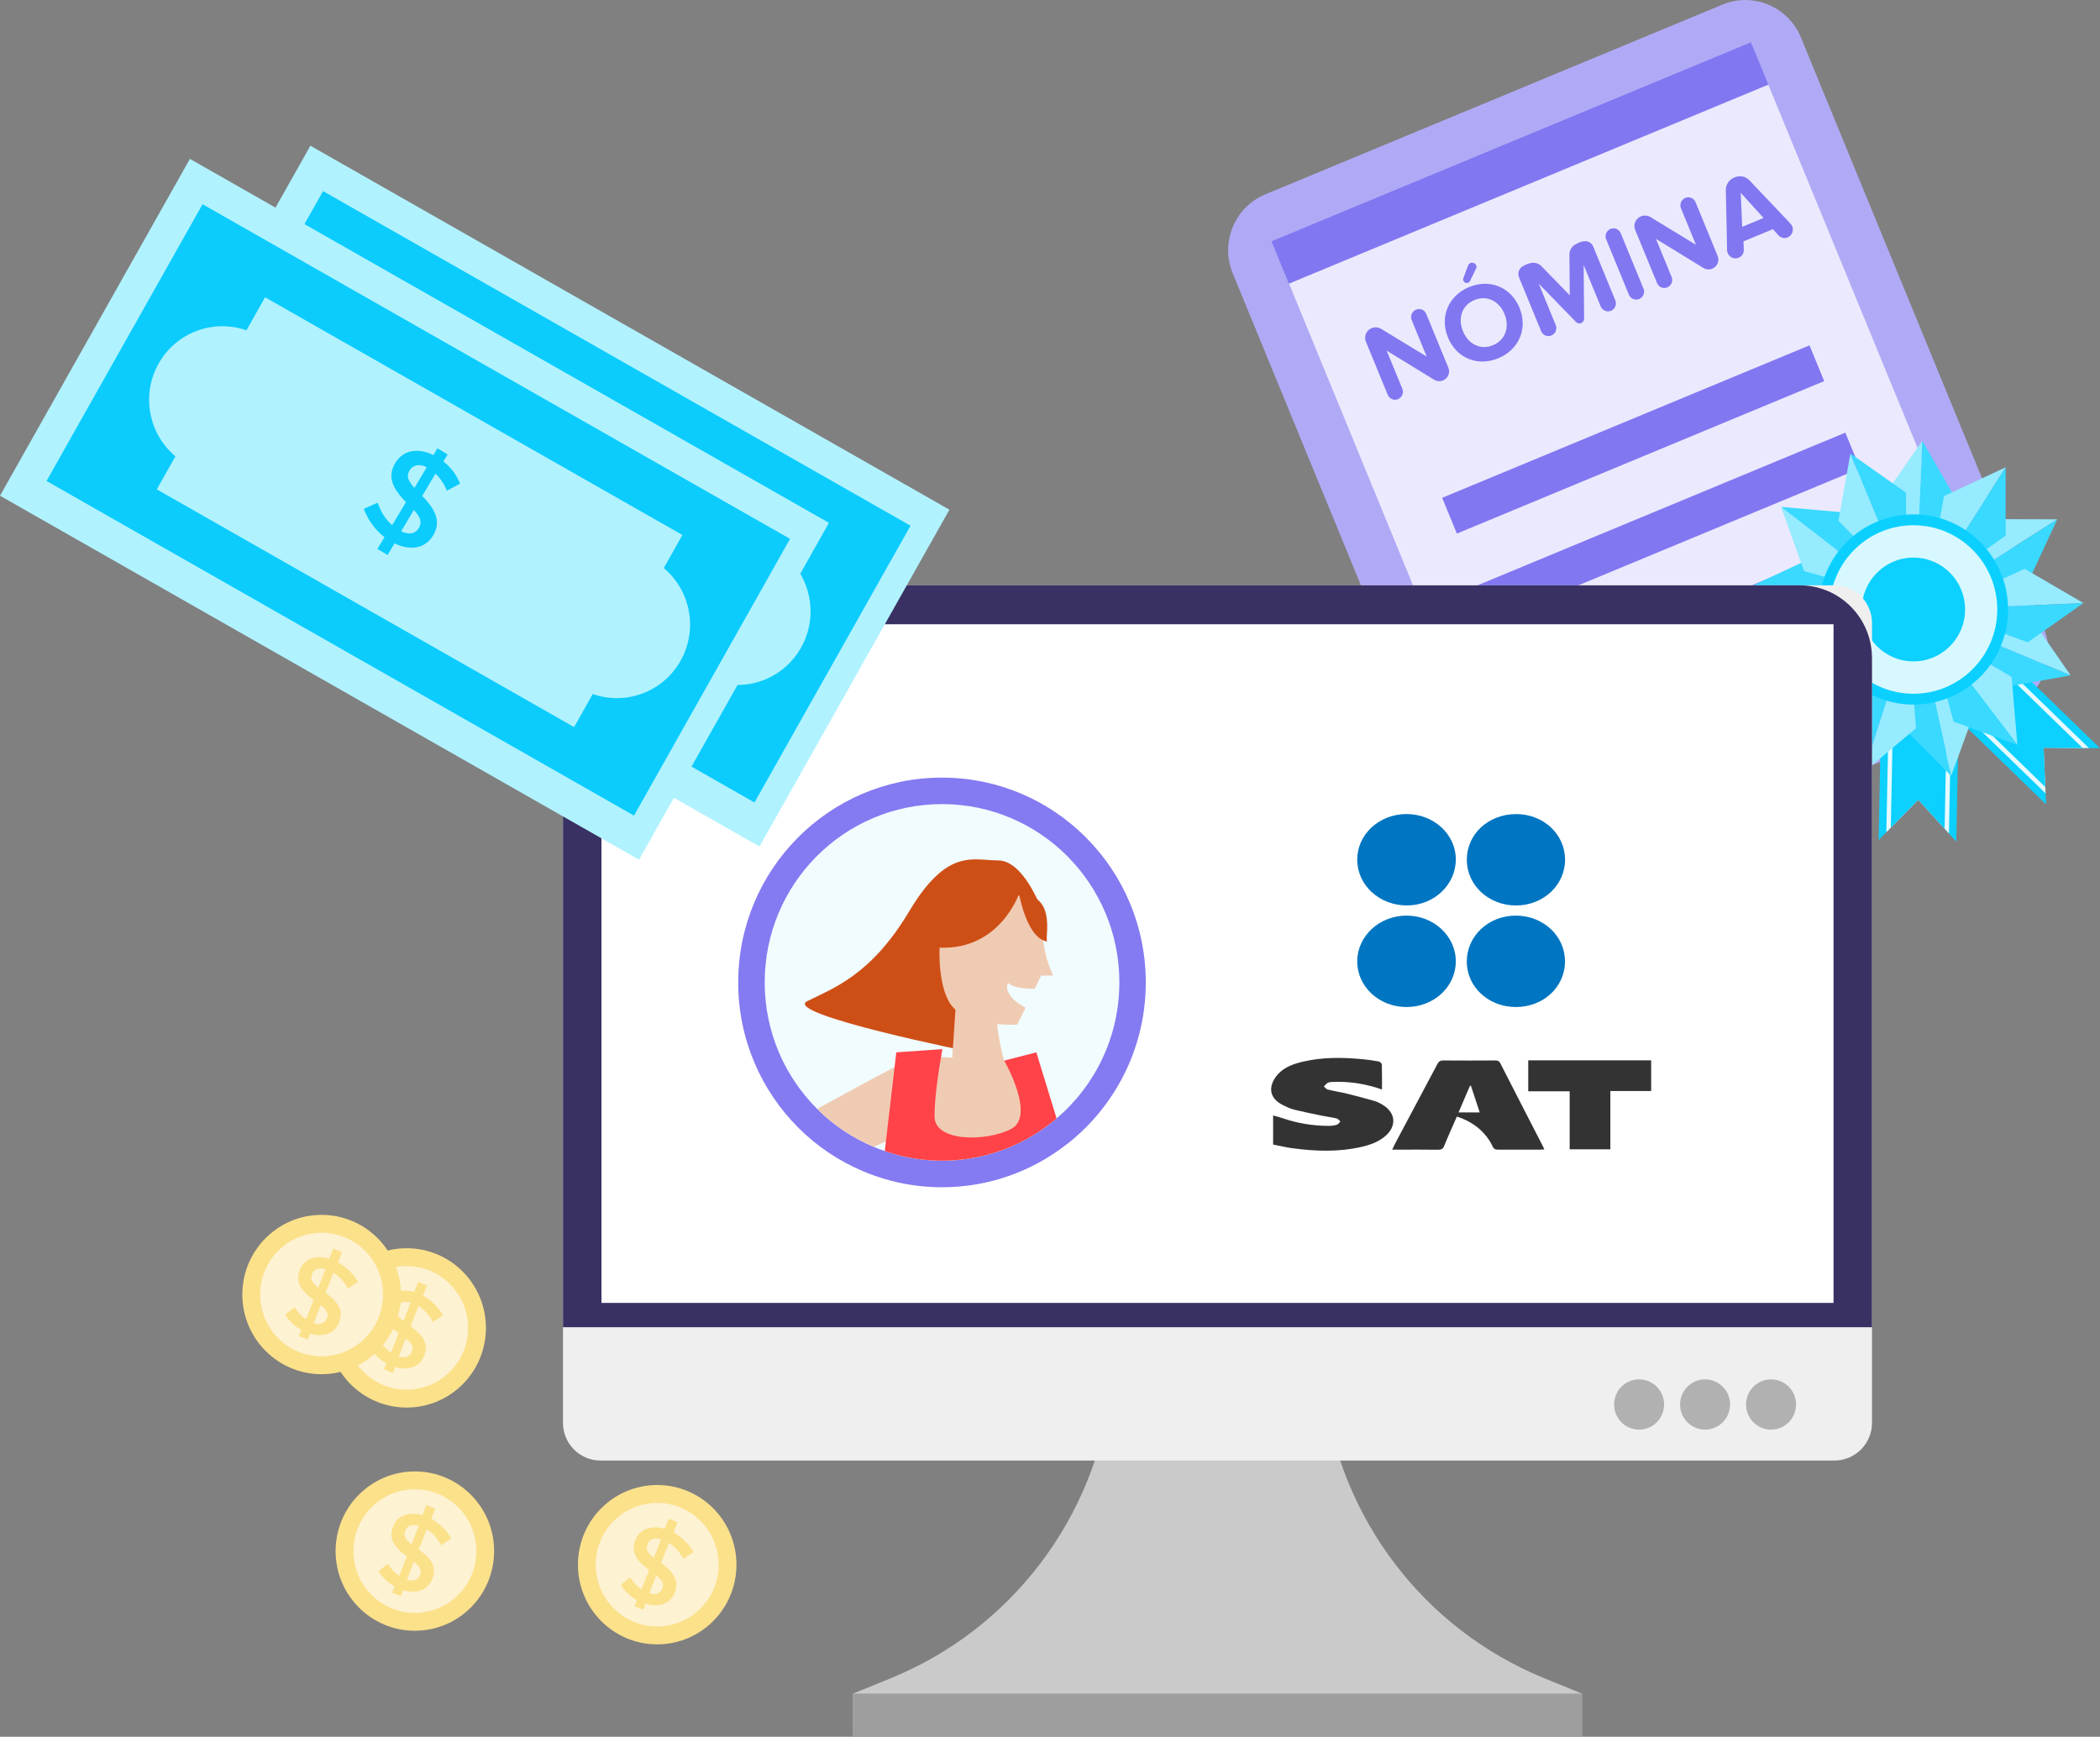 <svg xmlns="http://www.w3.org/2000/svg" width="214" height="177" viewBox="0 0 214 177" fill="none"><rect x="0" y="0" width="214" height="177" fill="#808080" stroke="none"/><g clip-path="url(#clip0_2509_1387)"><path d="M175.516 0.473L128.945 19.805C125.817 21.104 124.329 24.706 125.62 27.85L150.371 88.091C151.663 91.235 155.246 92.731 158.375 91.433L204.946 72.1C208.074 70.802 209.562 67.2 208.271 64.055L183.52 3.815C182.228 0.67 178.645 -0.826 175.516 0.473Z" fill="#B0AAF6"></path><path d="M178.43 4.31L129.57 24.592L155.455 87.592L204.314 67.31L178.43 4.31Z" fill="#8177F1"></path><path d="M180.207 8.624L131.348 28.907L155.46 87.595L204.32 67.312L180.207 8.624Z" fill="#EBE9FD"></path><path d="M184.396 35.195L146.965 50.733L148.462 54.378L185.893 38.839L184.396 35.195Z" fill="#8177F1"></path><path d="M188.048 44.092L150.617 59.63L152.115 63.275L189.546 47.737L188.048 44.092Z" fill="#8177F1"></path><path d="M192.122 54.007L154.691 69.545L156.189 73.19L193.62 57.652L192.122 54.007Z" fill="#8177F1"></path><path d="M147.05 38.773C146.769 38.889 146.429 38.871 146.152 38.704L141.308 35.733L142.911 39.633C143.073 40.032 142.878 40.507 142.459 40.681C142.062 40.844 141.59 40.649 141.424 40.249L139.186 34.804C138.984 34.311 139.211 33.672 139.763 33.444C140.077 33.313 140.453 33.331 140.749 33.517L145.386 36.339L143.853 32.606C143.69 32.207 143.885 31.732 144.304 31.558C144.722 31.383 145.173 31.59 145.34 31.989L147.599 37.485C147.794 37.957 147.584 38.548 147.05 38.769V38.773Z" fill="#8177F1"></path><path d="M152.686 36.509C150.585 37.384 148.427 36.509 147.557 34.394C146.688 32.279 147.604 30.128 149.705 29.258C151.816 28.38 153.978 29.258 154.844 31.369C155.714 33.48 154.797 35.632 152.686 36.509ZM150.25 30.578C148.965 31.111 148.543 32.443 149.084 33.756C149.618 35.058 150.856 35.715 152.141 35.182C153.429 34.648 153.855 33.303 153.317 32C152.776 30.687 151.535 30.045 150.25 30.578ZM150.416 27.375L149.799 28.641C149.759 28.721 149.698 28.782 149.615 28.815C149.449 28.884 149.21 28.811 149.127 28.612C149.091 28.528 149.091 28.43 149.127 28.343L149.611 27.048C149.651 26.936 149.737 26.849 149.842 26.805C150.051 26.718 150.333 26.809 150.43 27.041C150.473 27.146 150.473 27.27 150.423 27.378L150.416 27.375Z" fill="#8177F1"></path><path d="M164.168 31.67C163.76 31.84 163.287 31.641 163.118 31.231L161.382 27.005L161.429 32.486C161.429 32.671 161.32 32.853 161.122 32.932C160.945 33.005 160.739 32.954 160.613 32.824L156.802 28.906L158.541 33.143C158.704 33.542 158.509 34.017 158.09 34.191C157.672 34.365 157.22 34.159 157.054 33.76L154.795 28.264C154.604 27.803 154.828 27.266 155.286 27.077C155.936 26.722 156.582 26.624 157.083 27.132L159.967 30.096L159.931 25.953C159.931 25.474 160.205 25.038 160.663 24.85C161.288 24.465 162.071 24.436 162.356 25.129L164.612 30.618C164.781 31.028 164.583 31.503 164.164 31.677L164.168 31.67Z" fill="#8177F1"></path><path d="M167.034 30.477C166.637 30.64 166.164 30.444 165.998 30.045L163.67 24.378C163.508 23.979 163.703 23.504 164.121 23.33C164.54 23.156 164.991 23.363 165.157 23.762L167.485 29.428C167.648 29.827 167.453 30.302 167.034 30.477Z" fill="#8177F1"></path><path d="M174.492 27.382C174.21 27.498 173.871 27.48 173.593 27.313L168.75 24.342L170.352 28.242C170.514 28.641 170.32 29.116 169.901 29.29C169.482 29.464 169.031 29.258 168.865 28.858L166.627 23.413C166.425 22.92 166.653 22.282 167.205 22.053C167.519 21.922 167.894 21.941 168.19 22.125L172.828 24.948L171.294 21.215C171.132 20.816 171.326 20.341 171.745 20.166C172.142 20.003 172.615 20.199 172.781 20.598L175.04 26.094C175.235 26.566 175.026 27.157 174.492 27.378V27.382Z" fill="#8177F1"></path><path d="M182.169 24.193C181.855 24.324 181.484 24.255 181.245 23.997L180.664 23.355L177.672 24.596L177.701 25.47C177.712 25.822 177.496 26.134 177.174 26.268C176.705 26.464 176.225 26.196 176.063 25.793C176.023 25.699 175.994 25.601 175.998 25.488L175.872 19.376C175.857 18.828 176.196 18.316 176.687 18.113C177.203 17.848 177.867 17.943 178.275 18.378L182.469 22.8C182.537 22.884 182.599 22.967 182.639 23.061C182.797 23.45 182.653 23.99 182.173 24.19L182.169 24.193ZM177.387 19.648L177.539 23.116L179.715 22.212L177.387 19.648Z" fill="#8177F1"></path><path d="M191.817 66.416L191.441 85.614L192.228 84.812L195.48 81.5L198.602 84.939L199.356 85.77L199.735 66.572L191.817 66.416Z" fill="#0CD0FF"></path><path d="M192.591 66.431L192.23 84.812L192.685 84.348L195.482 81.5L198.167 84.457L198.604 84.939L198.965 66.558L192.591 66.431Z" fill="#E5FAFF"></path><path d="M193.037 66.376L192.684 84.348L195.481 81.5L198.166 84.457L198.519 66.485L193.037 66.376Z" fill="#0CD0FF"></path><path d="M200.258 62.916L214.001 76.251L212.883 76.24L208.252 76.2L208.454 80.851L208.501 81.976L194.758 68.64L200.258 62.916Z" fill="#0CD0FF"></path><path d="M199.717 63.471L212.88 76.24L212.23 76.233L208.249 76.2L208.422 80.202L208.451 80.851L195.289 68.081L199.717 63.471Z" fill="#E5FAFF"></path><path d="M199.366 63.75L212.233 76.233L208.252 76.2L208.425 80.202L195.559 67.715L199.366 63.75Z" fill="#0CD0FF"></path><path d="M187.664 63.282L183.377 64.41L178.082 59.923L187.935 61.236L187.664 63.282Z" fill="#96EBFF"></path><path d="M188.205 59.194L184.358 56.981L178.082 59.923L187.935 61.236L188.205 59.194Z" fill="#3AD9FF"></path><path d="M191.732 68.963L190.191 73.142L183.496 74.93L190.22 67.57L191.732 68.963Z" fill="#96EBFF"></path><path d="M188.708 66.173L184.698 68.074L183.496 74.93L190.22 67.57L188.708 66.173Z" fill="#3AD9FF"></path><path d="M198.698 68.876L201.217 72.54L198.835 79.077L196.691 69.318L198.698 68.876Z" fill="#96EBFF"></path><path d="M194.688 69.765L193.938 74.154L198.835 79.077L196.691 69.319L194.688 69.765Z" fill="#3AD9FF"></path><path d="M202.619 63.09L207.054 63.119L211.014 68.829L201.832 64.994L202.619 63.09Z" fill="#96EBFF"></path><path d="M201.043 66.899L204.19 70.037L211.011 68.829L201.83 64.994L201.043 66.899Z" fill="#3AD9FF"></path><path d="M200.152 56.542L202.718 52.907L209.644 52.925L201.253 58.283L200.152 56.542Z" fill="#96EBFF"></path><path d="M202.355 60.024L206.718 59.233L209.645 52.925L201.254 58.283L202.355 60.024Z" fill="#3AD9FF"></path><path d="M193.405 54.818L191.914 50.621L195.898 44.926L195.455 54.909L193.405 54.818Z" fill="#96EBFF"></path><path d="M197.503 55L199.362 50.955L195.897 44.926L195.453 54.909L197.503 55Z" fill="#3AD9FF"></path><path d="M188.126 59.386L183.849 58.207L181.496 51.659L189.375 57.75L188.126 59.386Z" fill="#96EBFF"></path><path d="M190.627 56.114L188.393 52.264L181.496 51.659L189.375 57.75L190.627 56.114Z" fill="#3AD9FF"></path><path d="M188.821 66.351L185.41 69.195L178.723 67.378L188.207 64.381L188.821 66.351Z" fill="#96EBFF"></path><path d="M187.59 62.415L183.173 62.045L178.723 67.378L188.207 64.381L187.59 62.415Z" fill="#3AD9FF"></path><path d="M194.897 69.772L195.254 74.216L189.941 78.678L192.941 69.152L194.897 69.772Z" fill="#96EBFF"></path><path d="M190.985 68.528L188.148 71.952L189.942 78.678L192.941 69.152L190.985 68.528Z" fill="#3AD9FF"></path><path d="M201.171 66.736L204.996 68.985L205.585 75.921L199.543 67.987L201.171 66.736Z" fill="#96EBFF"></path><path d="M197.91 69.242L199.076 73.541L205.583 75.921L199.541 67.987L197.91 69.242Z" fill="#3AD9FF"></path><path d="M202.293 59.825L206.321 57.967L212.312 61.461L202.38 61.885L202.293 59.825Z" fill="#96EBFF"></path><path d="M202.466 63.946L206.638 65.455L212.311 61.461L202.379 61.885L202.466 63.946Z" fill="#3AD9FF"></path><path d="M197.305 54.938L198.102 50.556L204.386 47.628L199.033 56.048L197.305 54.938Z" fill="#96EBFF"></path><path d="M200.764 57.158L204.384 54.586V47.628L199.031 56.048L200.764 57.158Z" fill="#3AD9FF"></path><path d="M190.462 56.24L187.348 53.07L188.564 46.221L192.361 55.453L190.462 56.24Z" fill="#96EBFF"></path><path d="M194.254 54.666L194.236 50.211L188.562 46.221L192.359 55.453L194.254 54.666Z" fill="#3AD9FF"></path><path d="M194.987 71.807C200.313 71.807 204.631 67.467 204.631 62.114C204.631 56.76 200.313 52.42 194.987 52.42C189.661 52.42 185.344 56.76 185.344 62.114C185.344 67.467 189.661 71.807 194.987 71.807Z" fill="#0BD0FF"></path><path d="M194.988 70.701C199.706 70.701 203.531 66.856 203.531 62.114C203.531 57.371 199.706 53.527 194.988 53.527C190.27 53.527 186.445 57.371 186.445 62.114C186.445 66.856 190.27 70.701 194.988 70.701Z" fill="#D8F8FF"></path><path d="M194.989 67.403C197.895 67.403 200.251 65.035 200.251 62.114C200.251 59.193 197.895 56.825 194.989 56.825C192.082 56.825 189.727 59.193 189.727 62.114C189.727 65.035 192.082 67.403 194.989 67.403Z" fill="#0CD0FF"></path><path d="M161.208 172.6V177H86.926V172.6L90.802 171.018C103.073 166.004 111.666 154.675 113.232 141.452L113.568 138.604H134.573L134.908 141.452C136.475 154.675 145.064 166.004 157.339 171.018L161.215 172.6H161.208Z" fill="#CACACA"></path><path d="M161.212 172.6H86.93V177H161.212V172.6Z" fill="#9E9E9E"></path><path d="M186.944 59.651H61.193C59.082 59.651 57.371 61.37 57.371 63.492V145.003C57.371 147.125 59.082 148.845 61.193 148.845H186.944C189.055 148.845 190.766 147.125 190.766 145.003V63.492C190.766 61.37 189.055 59.651 186.944 59.651Z" fill="#EFEFEF"></path><path d="M190.766 67.055V135.259H57.371V67.055C57.371 62.963 60.67 59.651 64.737 59.651H183.396C187.467 59.651 190.762 62.966 190.762 67.055H190.766Z" fill="#393163"></path><path d="M186.845 63.619H61.293V132.782H186.845V63.619Z" fill="white"></path><path d="M180.478 145.696C181.885 145.696 183.026 144.55 183.026 143.135C183.026 141.721 181.885 140.574 180.478 140.574C179.07 140.574 177.93 141.721 177.93 143.135C177.93 144.55 179.07 145.696 180.478 145.696Z" fill="#B1B1B1"></path><path d="M173.755 145.696C175.162 145.696 176.303 144.55 176.303 143.135C176.303 141.721 175.162 140.574 173.755 140.574C172.348 140.574 171.207 141.721 171.207 143.135C171.207 144.55 172.348 145.696 173.755 145.696Z" fill="#B1B1B1"></path><path d="M167.032 145.696C168.44 145.696 169.58 144.55 169.58 143.135C169.58 141.721 168.44 140.574 167.032 140.574C165.625 140.574 164.484 141.721 164.484 143.135C164.484 144.55 165.625 145.696 167.032 145.696Z" fill="#B1B1B1"></path><path d="M116.76 100.118C116.76 106.503 113.905 112.224 109.408 116.051C109.192 116.243 108.964 116.424 108.737 116.591C105.218 119.348 100.804 120.995 95.993 120.995C94.221 120.995 92.492 120.767 90.85 120.346C90.323 120.208 89.796 120.052 89.287 119.871C88.851 119.733 88.432 119.57 88.013 119.388C85.512 118.347 83.26 116.831 81.369 114.941C77.58 111.168 75.227 105.915 75.227 100.121C75.227 88.593 84.523 79.248 95.993 79.248C107.463 79.248 116.76 88.593 116.76 100.121V100.118Z" fill="#847AF1"></path><path d="M114.067 100.118C114.067 105.675 111.584 110.653 107.668 113.983C107.477 114.15 107.282 114.309 107.083 114.451C104.023 116.852 100.179 118.282 95.996 118.282C94.455 118.282 92.95 118.082 91.521 117.716C91.063 117.596 90.605 117.462 90.16 117.302C89.782 117.183 89.417 117.041 89.053 116.881C86.876 115.975 84.917 114.654 83.271 113.011C79.972 109.728 77.926 105.157 77.926 100.114C77.926 90.08 86.017 81.947 96 81.947C105.983 81.947 114.071 90.08 114.071 100.114L114.067 100.118Z" fill="#F1FCFF"></path><path d="M106.095 92.576C106.095 92.576 104.312 87.686 101.718 87.686C99.123 87.686 96.528 86.38 92.633 92.902C88.739 99.425 84.849 100.727 82.254 102.033C79.659 103.339 99.123 107.25 99.123 107.25C99.123 107.25 100.097 92.249 106.099 92.576H106.095Z" fill="#CE4F16"></path><path d="M97.493 91.502C99.514 91.302 104.401 90.269 105.603 92.42C105.603 92.42 106.162 95.126 106.444 96.704C106.725 98.282 107.335 99.421 107.335 99.421H106.104L105.455 100.756C104.679 100.782 103.416 100.731 102.788 100.208C102.441 100.328 102.463 101.674 104.509 102.69L103.672 104.406C103.672 104.406 100.128 104.765 97.493 102.984C94.855 101.202 95.472 91.698 97.493 91.498V91.502Z" fill="#F0CBB3"></path><path d="M101.534 103.107C101.534 103.107 101.534 105.273 102.325 108.091C102.862 110.007 97.016 108.091 97.016 108.091L97.46 101.558L101.538 103.107H101.534Z" fill="#F0CBB3"></path><path d="M103.847 91.081C103.847 91.081 101.891 96.846 95.738 96.577C94.54 96.755 94.038 87.094 103.847 91.081Z" fill="#CE4F16"></path><path d="M103.848 91.081C103.848 91.081 104.627 95.688 106.753 95.957C106.309 95.979 107.933 91.19 103.848 91.081Z" fill="#CE4F16"></path><path d="M107.086 114.451C104.026 116.852 100.182 118.282 95.999 118.282C94.458 118.282 92.953 118.082 91.524 117.716L91.549 115.728L90.282 116.316L89.055 116.881C86.879 115.975 84.919 114.654 83.273 113.011C85.811 111.61 88.929 109.909 91.166 108.748C92.859 107.867 94.046 107.293 94.086 107.406C94.126 107.507 94.844 107.613 95.898 107.707C97.645 107.867 100.319 108.001 102.344 108.095C103.964 108.168 105.166 108.215 105.166 108.215C105.166 108.215 106.195 111.643 107.09 114.447L107.086 114.451Z" fill="#F0CBB3"></path><path d="M107.668 113.983C107.476 114.15 107.282 114.309 107.083 114.451C104.023 116.852 100.179 118.282 95.996 118.282C94.455 118.282 92.95 118.082 91.521 117.716C91.062 117.596 90.604 117.462 90.16 117.302L90.279 116.315L91.163 108.748L91.337 107.246L96.036 106.92C96.036 106.92 95.982 107.221 95.895 107.707C95.664 109.06 95.231 111.85 95.231 113.765C95.231 116.374 100.421 116.374 103.012 115.068C105.553 113.794 102.474 108.342 102.341 108.095L102.334 108.088L105.607 107.246L107.671 113.979L107.668 113.983Z" fill="#FF4348"></path><path d="M41.44 143.447C45.901 143.447 49.517 139.812 49.517 135.328C49.517 130.845 45.901 127.21 41.44 127.21C36.98 127.21 33.363 130.845 33.363 135.328C33.363 139.812 36.98 143.447 41.44 143.447Z" fill="#FCE18B"></path><path d="M41.438 141.622C44.896 141.622 47.699 138.805 47.699 135.328C47.699 131.852 44.896 129.034 41.438 129.034C37.979 129.034 35.176 131.852 35.176 135.328C35.176 138.805 37.979 141.622 41.438 141.622Z" fill="#FDF2D2"></path><path d="M43.108 132.045C43.967 132.506 44.664 133.203 45.151 134.041L44.115 134.726C43.711 134.015 43.274 133.482 42.643 133.108L41.845 135.151C43.202 136.145 43.682 136.997 43.227 138.162L43.22 138.183C42.78 139.308 41.603 139.722 40.264 139.312L40.03 139.914L39.127 139.558L39.373 138.934C38.655 138.543 38.139 138.024 37.734 137.374L38.698 136.627C39.019 137.15 39.402 137.552 39.846 137.85L40.622 135.869C39.203 134.85 38.777 133.95 39.214 132.836L39.221 132.814C39.665 131.679 40.856 131.273 42.213 131.675L42.617 130.645L43.52 131.001L43.112 132.042L43.108 132.045ZM40.633 138.245C41.304 138.452 41.787 138.231 41.964 137.773L41.971 137.752C42.137 137.324 42.051 136.964 41.347 136.409L40.629 138.241L40.633 138.245ZM40.47 133.228L40.463 133.25C40.282 133.707 40.391 134.077 41.105 134.636L41.842 132.749C41.17 132.542 40.665 132.727 40.47 133.228Z" fill="#FCE18B"></path><path d="M32.772 140.048C37.233 140.048 40.849 136.413 40.849 131.929C40.849 127.445 37.233 123.81 32.772 123.81C28.312 123.81 24.695 127.445 24.695 131.929C24.695 136.413 28.312 140.048 32.772 140.048Z" fill="#FCE18B"></path><path d="M32.773 138.223C36.232 138.223 39.035 135.405 39.035 131.929C39.035 128.453 36.232 125.635 32.773 125.635C29.315 125.635 26.512 128.453 26.512 131.929C26.512 135.405 29.315 138.223 32.773 138.223Z" fill="#FDF2D2"></path><path d="M34.44 128.646C35.299 129.107 35.996 129.803 36.483 130.641L35.447 131.327C35.043 130.616 34.606 130.083 33.975 129.709L33.177 131.751C34.534 132.745 35.014 133.598 34.559 134.762L34.552 134.784C34.112 135.909 32.935 136.322 31.596 135.912L31.362 136.515L30.459 136.159L30.705 135.535C29.987 135.143 29.471 134.625 29.066 133.975L30.03 133.228C30.351 133.75 30.734 134.153 31.178 134.45L31.954 132.47C30.535 131.45 30.109 130.551 30.546 129.437L30.553 129.415C30.997 128.28 32.188 127.873 33.545 128.276L33.95 127.246L34.852 127.601L34.444 128.643L34.44 128.646ZM31.968 134.846C32.639 135.053 33.123 134.831 33.3 134.374L33.307 134.353C33.473 133.924 33.386 133.565 32.683 133.01L31.965 134.842L31.968 134.846ZM31.802 129.829L31.795 129.851C31.614 130.308 31.723 130.678 32.437 131.236L33.173 129.35C32.502 129.143 31.997 129.328 31.802 129.829Z" fill="#FCE18B"></path><path d="M66.972 167.579C71.433 167.579 75.049 163.944 75.049 159.46C75.049 154.976 71.433 151.341 66.972 151.341C62.511 151.341 58.895 154.976 58.895 159.46C58.895 163.944 62.511 167.579 66.972 167.579Z" fill="#FCE18B"></path><path d="M66.969 165.754C70.427 165.754 73.231 162.936 73.231 159.46C73.231 155.984 70.427 153.166 66.969 153.166C63.511 153.166 60.707 155.984 60.707 159.46C60.707 162.936 63.511 165.754 66.969 165.754Z" fill="#FDF2D2"></path><path d="M68.636 156.177C69.495 156.638 70.191 157.334 70.678 158.172L69.643 158.858C69.238 158.147 68.802 157.613 68.17 157.24L67.373 159.282C68.73 160.276 69.21 161.129 68.755 162.293L68.748 162.315C68.307 163.44 67.131 163.853 65.792 163.443L65.557 164.045L64.655 163.69L64.9 163.066C64.182 162.674 63.666 162.155 63.262 161.506L64.225 160.759C64.547 161.281 64.929 161.684 65.373 161.981L66.149 160.001C64.731 158.981 64.305 158.081 64.741 156.968L64.749 156.946C65.193 155.811 66.384 155.404 67.741 155.807L68.145 154.777L69.047 155.132L68.639 156.173L68.636 156.177ZM66.16 162.377C66.831 162.583 67.315 162.362 67.492 161.905L67.499 161.883C67.665 161.455 67.578 161.096 66.874 160.541L66.156 162.373L66.16 162.377ZM65.994 157.356L65.987 157.378C65.806 157.835 65.914 158.205 66.629 158.763L67.365 156.877C66.694 156.67 66.189 156.855 65.994 157.356Z" fill="#FCE18B"></path><path d="M42.276 166.193C46.737 166.193 50.353 162.558 50.353 158.074C50.353 153.59 46.737 149.955 42.276 149.955C37.816 149.955 34.199 153.59 34.199 158.074C34.199 162.558 37.816 166.193 42.276 166.193Z" fill="#FCE18B"></path><path d="M42.277 164.368C45.736 164.368 48.539 161.55 48.539 158.074C48.539 154.598 45.736 151.78 42.277 151.78C38.819 151.78 36.016 154.598 36.016 158.074C36.016 161.55 38.819 164.368 42.277 164.368Z" fill="#FDF2D2"></path><path d="M43.944 154.791C44.803 155.252 45.5 155.948 45.987 156.786L44.951 157.472C44.547 156.761 44.11 156.228 43.479 155.854L42.681 157.897C44.038 158.89 44.518 159.743 44.063 160.908L44.056 160.929C43.616 162.054 42.439 162.467 41.1 162.057L40.866 162.66L39.963 162.304L40.209 161.68C39.491 161.288 38.974 160.77 38.57 160.12L39.534 159.373C39.855 159.895 40.238 160.298 40.682 160.596L41.458 158.615C40.039 157.595 39.613 156.696 40.05 155.582L40.057 155.56C40.501 154.425 41.692 154.018 43.049 154.421L43.453 153.391L44.356 153.746L43.948 154.788L43.944 154.791ZM41.468 160.991C42.14 161.198 42.623 160.976 42.8 160.519L42.807 160.498C42.973 160.07 42.887 159.71 42.183 159.155L41.465 160.987L41.468 160.991ZM41.302 155.97L41.295 155.992C41.115 156.449 41.223 156.819 41.938 157.378L42.674 155.491C42.002 155.285 41.497 155.47 41.302 155.97Z" fill="#FCE18B"></path><path d="M31.632 14.851L12.277 49.18L77.397 86.273L96.751 51.944L31.632 14.851Z" fill="#B1F2FF"></path><path d="M32.92 19.477L17.02 47.681L76.885 81.782L92.786 53.578L32.92 19.477Z" fill="#0BCCFD"></path><path d="M81.63 66.006C83.434 62.803 82.64 58.831 79.919 56.553L81.817 53.182L39.288 28.956L37.39 32.327C34.051 31.151 30.251 32.504 28.443 35.711C26.638 38.914 27.432 42.887 30.153 45.165L28.255 48.535L70.784 72.761L72.683 69.391C76.021 70.566 79.822 69.213 81.63 66.006Z" fill="#B1F2FF"></path><path d="M51.456 53.4C50.492 52.656 49.774 51.655 49.352 50.52L50.763 49.888C51.113 50.85 51.542 51.593 52.246 52.181L53.646 49.834C52.178 48.332 51.762 47.186 52.56 45.843L52.575 45.822C53.347 44.527 54.881 44.265 56.44 45.042L56.855 44.349L57.891 44.973L57.461 45.691C58.266 46.322 58.797 47.066 59.157 47.951L57.818 48.673C57.53 47.962 57.144 47.389 56.656 46.932L55.299 49.206C56.837 50.752 57.176 51.949 56.414 53.233L56.4 53.255C55.62 54.561 54.076 54.819 52.484 54.038L51.777 55.225L50.741 54.601L51.456 53.404V53.4ZM55.765 46.279C54.978 45.887 54.343 46.057 54.029 46.584L54.014 46.605C53.722 47.095 53.755 47.556 54.509 48.386L55.765 46.279ZM54.946 52.493L54.96 52.471C55.274 51.945 55.216 51.47 54.455 50.636L53.163 52.805C53.95 53.197 54.606 53.074 54.949 52.497L54.946 52.493Z" fill="#0BCCFD"></path><path d="M19.354 16.191L0 50.521L65.119 87.614L84.474 53.285L19.354 16.191Z" fill="#B1F2FF"></path><path d="M20.643 20.815L4.742 49.018L64.608 83.119L80.509 54.916L20.643 20.815Z" fill="#0BCCFD"></path><path d="M69.352 67.345C71.157 64.142 70.363 60.169 67.642 57.891L69.54 54.521L27.011 30.295L25.112 33.665C21.774 32.49 17.974 33.843 16.165 37.05C14.361 40.253 15.155 44.225 17.876 46.504L15.978 49.874L58.507 74.1L60.405 70.73C63.744 71.905 67.544 70.552 69.352 67.345Z" fill="#B1F2FF"></path><path d="M39.178 54.739C38.215 53.995 37.496 52.994 37.074 51.858L38.485 51.227C38.835 52.188 39.265 52.932 39.969 53.52L41.369 51.173C39.9 49.671 39.485 48.524 40.283 47.182L40.297 47.16C41.069 45.865 42.603 45.604 44.162 46.38L44.578 45.688L45.613 46.312L45.184 47.03C45.989 47.661 46.519 48.405 46.88 49.29L45.541 50.012C45.252 49.301 44.866 48.727 44.379 48.27L43.022 50.545C44.559 52.09 44.899 53.288 44.137 54.572L44.123 54.593C43.343 55.9 41.798 56.157 40.207 55.377L39.499 56.563L38.464 55.939L39.178 54.742V54.739ZM43.487 47.617C42.701 47.226 42.066 47.396 41.752 47.922L41.737 47.944C41.445 48.434 41.477 48.894 42.232 49.725L43.487 47.617ZM42.665 53.828L42.679 53.806C42.993 53.28 42.935 52.805 42.174 51.971L40.882 54.14C41.669 54.532 42.325 54.408 42.668 53.832L42.665 53.828Z" fill="#0BCCFD"></path><path d="M143.325 102.628C140.535 102.628 138.294 100.539 138.309 97.956C138.327 95.387 140.561 93.319 143.325 93.312C146.104 93.305 148.353 95.394 148.353 97.977C148.353 100.564 146.122 102.628 143.322 102.628H143.325Z" fill="#0075C1"></path><path d="M154.486 102.628C151.681 102.632 149.462 100.571 149.473 97.974C149.484 95.365 151.71 93.298 154.489 93.312C157.272 93.327 159.473 95.376 159.481 97.959C159.488 100.575 157.294 102.625 154.482 102.628H154.486Z" fill="#0075C1"></path><path d="M143.322 82.962C146.09 82.951 148.342 85.008 148.353 87.559C148.364 90.16 146.155 92.26 143.394 92.275C140.579 92.289 138.319 90.225 138.309 87.624C138.298 85.045 140.525 82.973 143.322 82.959V82.962Z" fill="#0075C1"></path><path d="M154.475 82.962C157.279 82.955 159.485 85.005 159.485 87.62C159.485 90.207 157.276 92.267 154.508 92.278C151.707 92.285 149.491 90.24 149.477 87.631C149.462 85.023 151.66 82.973 154.475 82.966V82.962Z" fill="#0075C1"></path><path d="M140.831 111.034C139.56 110.584 138.29 110.333 136.98 110.265C136.576 110.243 136.172 110.246 135.767 110.261C135.605 110.265 135.424 110.286 135.291 110.362C135.139 110.45 135.035 110.606 134.908 110.729C135.038 110.834 135.15 111.001 135.298 111.037C135.951 111.197 136.619 111.298 137.272 111.458C138.214 111.69 139.153 111.944 140.084 112.205C140.311 112.271 140.524 112.387 140.733 112.496C142.271 113.315 142.412 114.803 141.051 115.877C140.383 116.406 139.582 116.689 138.745 116.881C136.413 117.418 134.06 117.335 131.711 117.019C131.057 116.932 130.419 116.776 129.737 116.642C129.737 115.666 129.737 114.712 129.737 113.678C130.065 113.772 130.375 113.845 130.675 113.947C132.198 114.473 133.775 114.737 135.396 114.741C135.677 114.741 135.969 114.701 136.236 114.621C136.377 114.578 136.475 114.407 136.594 114.295C136.471 114.186 136.363 114.019 136.218 113.983C135.71 113.863 135.186 113.802 134.674 113.696C133.735 113.504 132.797 113.312 131.87 113.083C131.498 112.993 131.14 112.822 130.794 112.655C129.004 111.785 129.408 110.362 130.256 109.448C130.92 108.73 131.848 108.411 132.804 108.189C134.818 107.721 136.857 107.754 138.9 107.95C139.438 108.001 139.975 108.077 140.502 108.179C140.629 108.204 140.813 108.371 140.816 108.476C140.842 109.314 140.831 110.148 140.831 111.03V111.034Z" fill="#333333"></path><path d="M148.461 113.794C148.021 114.799 147.577 115.771 147.176 116.765C147.046 117.085 146.877 117.179 146.523 117.172C145.141 117.15 143.758 117.164 142.372 117.164H141.867C141.997 116.9 142.095 116.686 142.203 116.479C143.628 113.798 145.061 111.117 146.48 108.432C146.617 108.171 146.772 108.07 147.093 108.073C148.851 108.088 150.612 108.084 152.37 108.073C152.622 108.073 152.77 108.128 152.889 108.36C154.344 111.215 155.813 114.063 157.278 116.914C157.307 116.972 157.328 117.037 157.372 117.139C157.22 117.15 157.108 117.161 156.996 117.161C155.553 117.161 154.109 117.157 152.666 117.164C152.398 117.164 152.243 117.117 152.121 116.86C151.431 115.398 150.179 114.349 148.461 113.791V113.794ZM150.789 113.363C150.482 112.434 150.186 111.541 149.894 110.649C149.861 110.649 149.829 110.653 149.796 110.656C149.414 111.549 149.031 112.441 148.634 113.366C149.392 113.366 150.06 113.366 150.789 113.366V113.363Z" fill="#333333"></path><path d="M159.957 117.132C159.957 115.158 159.957 113.217 159.957 111.219C158.539 111.219 157.153 111.219 155.734 111.219C155.734 110.134 155.734 109.107 155.734 108.059C159.914 108.059 164.075 108.059 168.261 108.059C168.261 109.093 168.261 110.108 168.261 111.186C166.897 111.186 165.522 111.186 164.104 111.186C164.104 113.199 164.104 115.151 164.104 117.132C162.711 117.132 161.365 117.132 159.953 117.132H159.957Z" fill="#333333"></path></g><defs><clipPath id="clip0_2509_1387"><rect width="214" height="177" fill="white"></rect></clipPath></defs></svg>